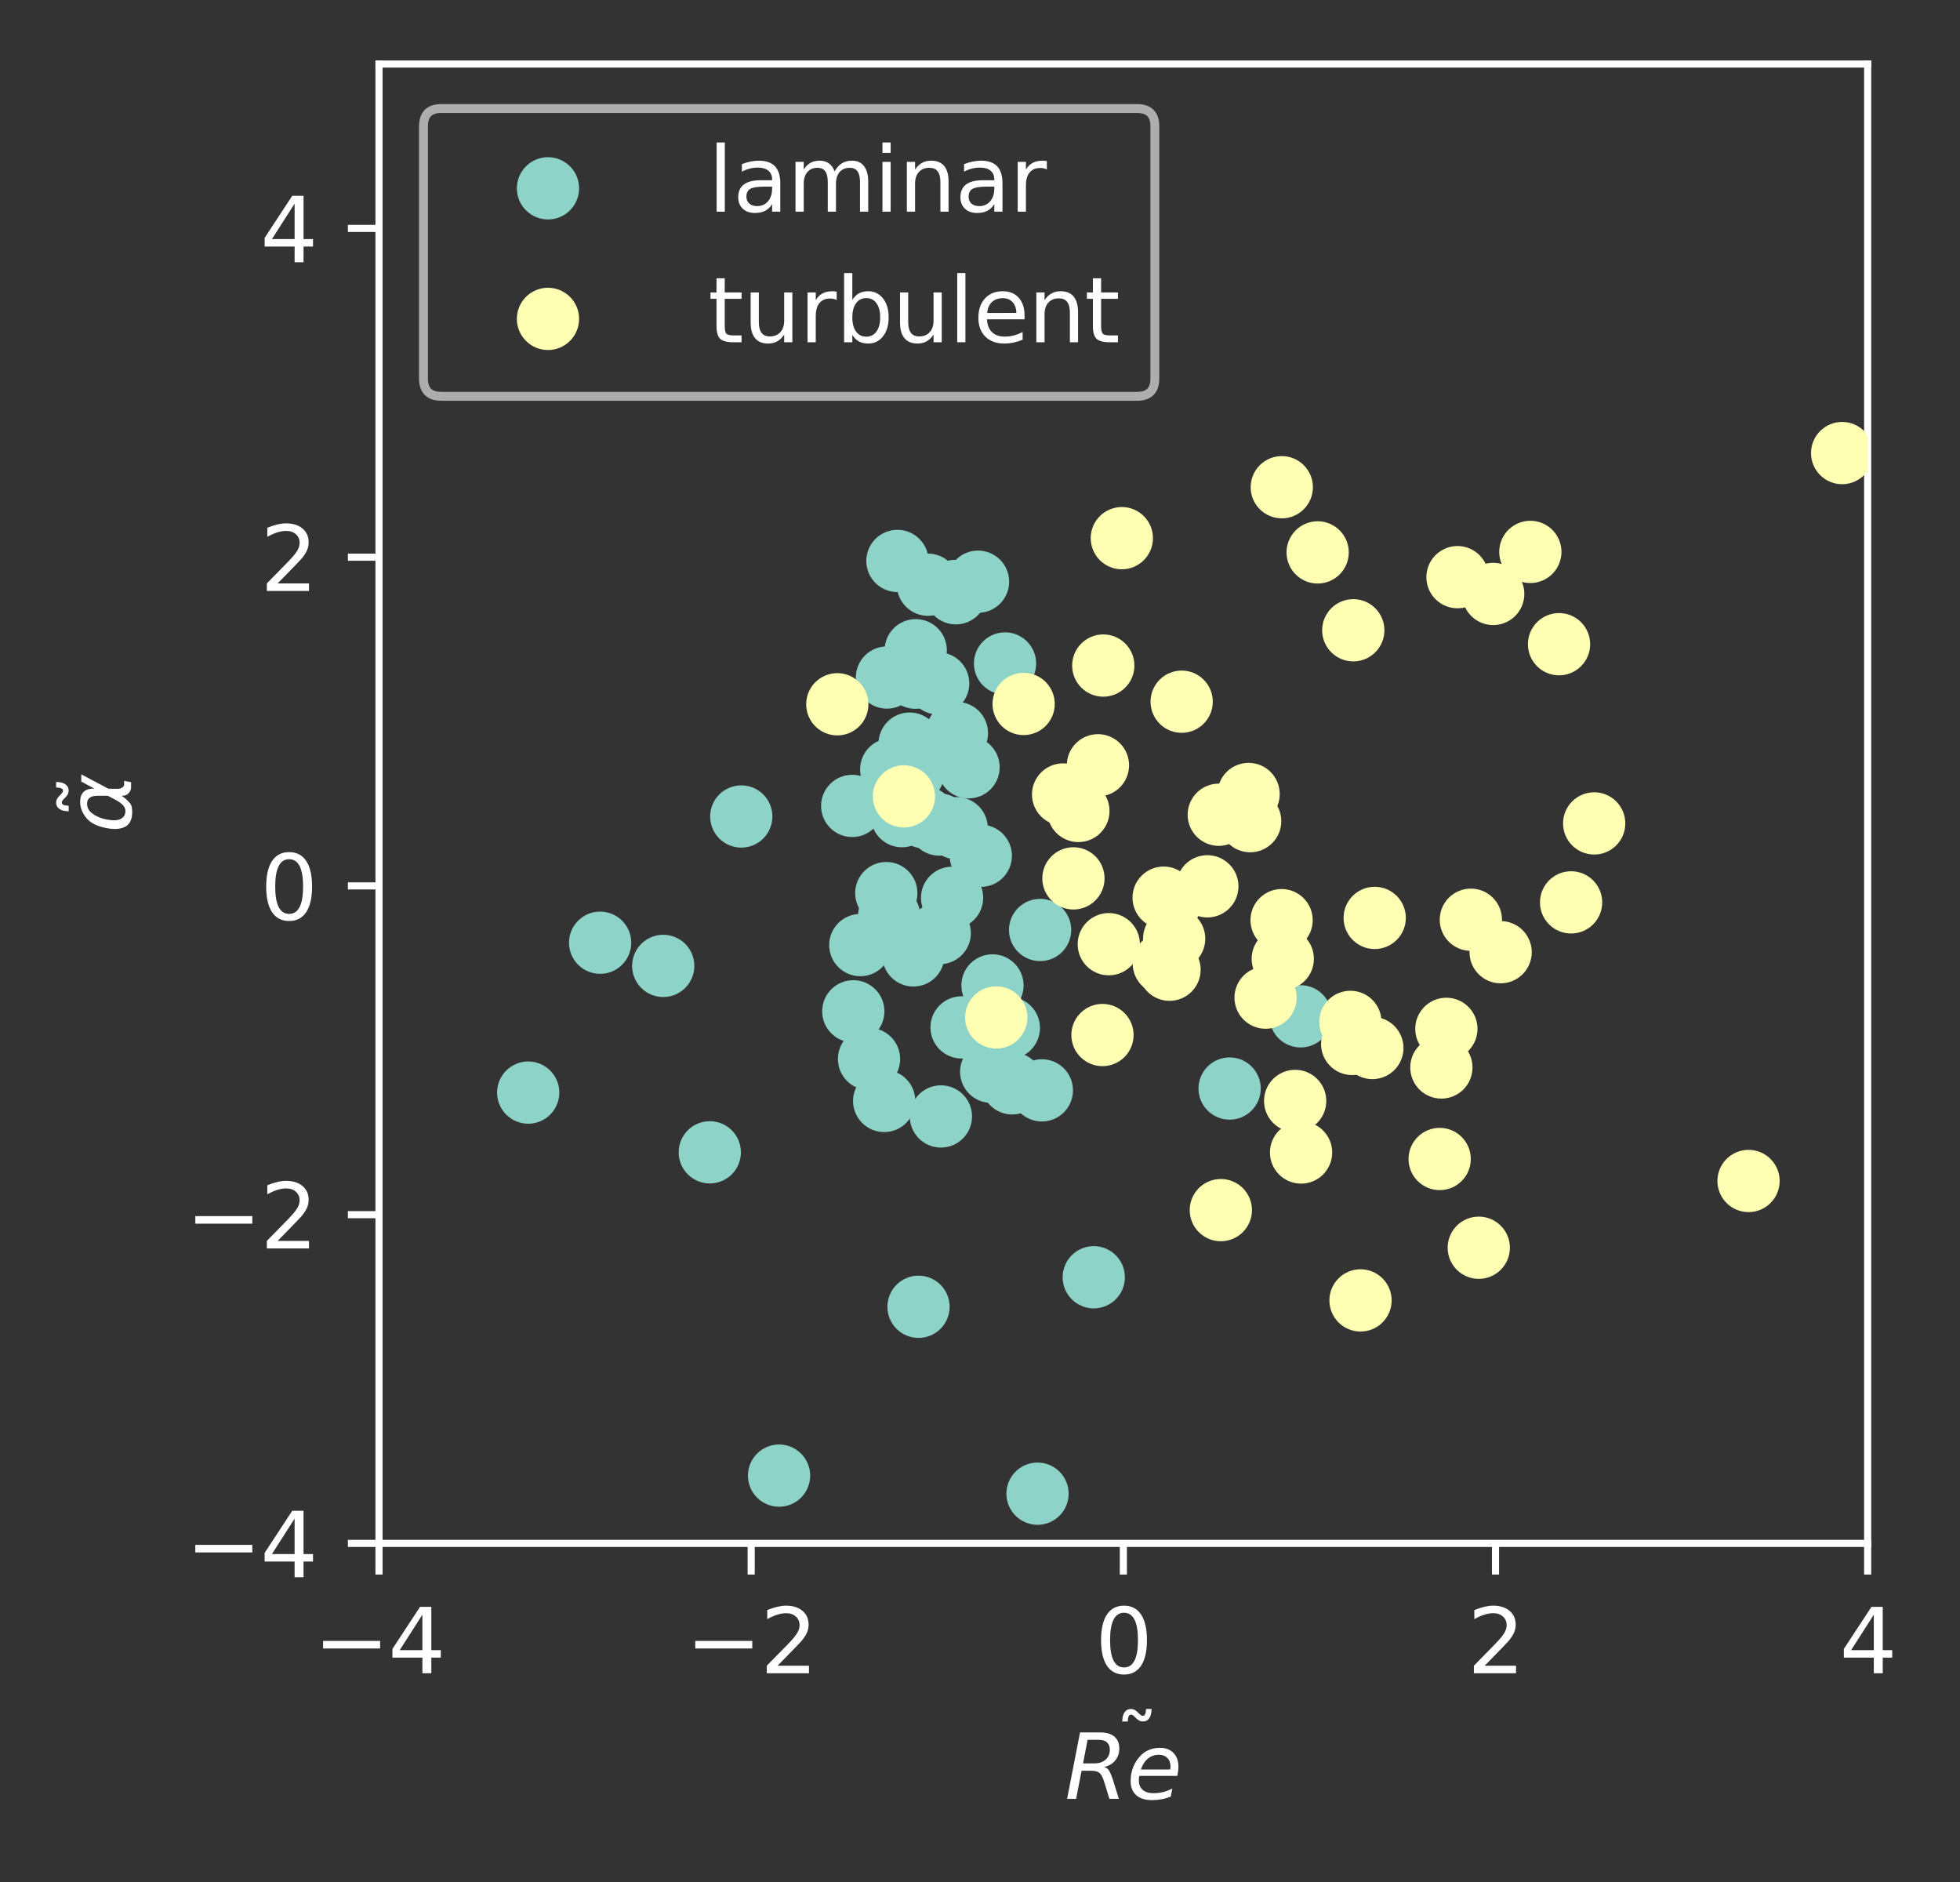 <?xml version="1.0" encoding="utf-8" standalone="no"?>
<!DOCTYPE svg PUBLIC "-//W3C//DTD SVG 1.1//EN"
  "http://www.w3.org/Graphics/SVG/1.1/DTD/svg11.dtd">
<svg xmlns:xlink="http://www.w3.org/1999/xlink" width="220.402pt" height="211.598pt" viewBox="0 0 220.402 211.598" xmlns="http://www.w3.org/2000/svg" version="1.1">
 <rect x="0" y="0" width="220.402" height="211.598" fill="#333333" stroke="none"/>
 <defs>
  <style type="text/css">*{stroke-linejoin: round; stroke-linecap: butt}</style>
 </defs>
 <g id="figure_1">
  <g id="patch_1">
   <path d="M 0 211.598 
L 220.402 211.598 
L 220.402 0 
L 0 0 
L 0 211.598 
z
" style="fill: none"/>
  </g>
  <g id="axes_1">
   <g id="patch_2">
    <path d="M 42.62 173.52 
L 210.02 173.52 
L 210.02 7.2 
L 42.62 7.2 
L 42.62 173.52 
z
" style="fill: none"/>
   </g>
   <g id="matplotlib.axis_1">
    <g id="xtick_1">
     <g id="line2d_1">
      <defs>
       <path id="ma07734e3c5" d="M 0 0 
L 0 3.5 
" style="stroke: #ffffff; stroke-width: 0.8"/>
      </defs>
      <g>
       <use xlink:href="#ma07734e3c5" x="42.62" y="173.52" style="fill: #ffffff; stroke: #ffffff; stroke-width: 0.8"/>
      </g>
     </g>
     <g id="text_1">
      <!-- −4 -->
      <g style="fill: #ffffff" transform="translate(35.249 188.118) scale(0.1 -0.1)">
       <defs>
        <path id="DejaVuSans-2212" d="M 678 2272 
L 4684 2272 
L 4684 1741 
L 678 1741 
L 678 2272 
z
" transform="scale(0.016)"/>
        <path id="DejaVuSans-34" d="M 2419 4116 
L 825 1625 
L 2419 1625 
L 2419 4116 
z
M 2253 4666 
L 3047 4666 
L 3047 1625 
L 3713 1625 
L 3713 1100 
L 3047 1100 
L 3047 0 
L 2419 0 
L 2419 1100 
L 313 1100 
L 313 1709 
L 2253 4666 
z
" transform="scale(0.016)"/>
       </defs>
       <use xlink:href="#DejaVuSans-2212"/>
       <use xlink:href="#DejaVuSans-34" x="83.789"/>
      </g>
     </g>
    </g>
    <g id="xtick_2">
     <g id="line2d_2">
      <g>
       <use xlink:href="#ma07734e3c5" x="84.47" y="173.52" style="fill: #ffffff; stroke: #ffffff; stroke-width: 0.8"/>
      </g>
     </g>
     <g id="text_2">
      <!-- −2 -->
      <g style="fill: #ffffff" transform="translate(77.099 188.118) scale(0.1 -0.1)">
       <defs>
        <path id="DejaVuSans-32" d="M 1228 531 
L 3431 531 
L 3431 0 
L 469 0 
L 469 531 
Q 828 903 1448 1529 
Q 2069 2156 2228 2338 
Q 2531 2678 2651 2914 
Q 2772 3150 2772 3378 
Q 2772 3750 2511 3984 
Q 2250 4219 1831 4219 
Q 1534 4219 1204 4116 
Q 875 4013 500 3803 
L 500 4441 
Q 881 4594 1212 4672 
Q 1544 4750 1819 4750 
Q 2544 4750 2975 4387 
Q 3406 4025 3406 3419 
Q 3406 3131 3298 2873 
Q 3191 2616 2906 2266 
Q 2828 2175 2409 1742 
Q 1991 1309 1228 531 
z
" transform="scale(0.016)"/>
       </defs>
       <use xlink:href="#DejaVuSans-2212"/>
       <use xlink:href="#DejaVuSans-32" x="83.789"/>
      </g>
     </g>
    </g>
    <g id="xtick_3">
     <g id="line2d_3">
      <g>
       <use xlink:href="#ma07734e3c5" x="126.32" y="173.52" style="fill: #ffffff; stroke: #ffffff; stroke-width: 0.8"/>
      </g>
     </g>
     <g id="text_3">
      <!-- 0 -->
      <g style="fill: #ffffff" transform="translate(123.139 188.118) scale(0.1 -0.1)">
       <defs>
        <path id="DejaVuSans-30" d="M 2034 4250 
Q 1547 4250 1301 3770 
Q 1056 3291 1056 2328 
Q 1056 1369 1301 889 
Q 1547 409 2034 409 
Q 2525 409 2770 889 
Q 3016 1369 3016 2328 
Q 3016 3291 2770 3770 
Q 2525 4250 2034 4250 
z
M 2034 4750 
Q 2819 4750 3233 4129 
Q 3647 3509 3647 2328 
Q 3647 1150 3233 529 
Q 2819 -91 2034 -91 
Q 1250 -91 836 529 
Q 422 1150 422 2328 
Q 422 3509 836 4129 
Q 1250 4750 2034 4750 
z
" transform="scale(0.016)"/>
       </defs>
       <use xlink:href="#DejaVuSans-30"/>
      </g>
     </g>
    </g>
    <g id="xtick_4">
     <g id="line2d_4">
      <g>
       <use xlink:href="#ma07734e3c5" x="168.17" y="173.52" style="fill: #ffffff; stroke: #ffffff; stroke-width: 0.8"/>
      </g>
     </g>
     <g id="text_4">
      <!-- 2 -->
      <g style="fill: #ffffff" transform="translate(164.989 188.118) scale(0.1 -0.1)">
       <use xlink:href="#DejaVuSans-32"/>
      </g>
     </g>
    </g>
    <g id="xtick_5">
     <g id="line2d_5">
      <g>
       <use xlink:href="#ma07734e3c5" x="210.02" y="173.52" style="fill: #ffffff; stroke: #ffffff; stroke-width: 0.8"/>
      </g>
     </g>
     <g id="text_5">
      <!-- 4 -->
      <g style="fill: #ffffff" transform="translate(206.839 188.118) scale(0.1 -0.1)">
       <use xlink:href="#DejaVuSans-34"/>
      </g>
     </g>
    </g>
    <g id="text_6">
     <!-- $\tilde{Re}$ -->
     <g style="fill: #ffffff" transform="translate(119.72 202.318) scale(0.1 -0.1)">
      <defs>
       <path id="DejaVuSans-303" d="M -1621 4281 
L -1799 4453 
Q -1867 4516 -1919 4545 
Q -1971 4575 -2011 4575 
Q -2130 4575 -2186 4461 
Q -2242 4347 -2249 4091 
L -2639 4091 
Q -2633 4513 -2473 4742 
Q -2314 4972 -2030 4972 
Q -1911 4972 -1811 4928 
Q -1711 4884 -1596 4781 
L -1417 4609 
Q -1349 4547 -1297 4517 
Q -1246 4488 -1205 4488 
Q -1086 4488 -1030 4602 
Q -974 4716 -967 4972 
L -577 4972 
Q -583 4550 -742 4320 
Q -902 4091 -1186 4091 
Q -1305 4091 -1405 4134 
Q -1505 4178 -1621 4281 
z
" transform="scale(0.016)"/>
       <path id="DejaVuSans-Oblique-52" d="M 1613 4147 
L 1294 2491 
L 2106 2491 
Q 2584 2491 2879 2755 
Q 3175 3019 3175 3444 
Q 3175 3784 2976 3965 
Q 2778 4147 2406 4147 
L 1613 4147 
z
M 2772 2241 
Q 2972 2194 3105 2009 
Q 3238 1825 3413 1275 
L 3809 0 
L 3144 0 
L 2778 1197 
Q 2638 1659 2453 1815 
Q 2269 1972 1888 1972 
L 1191 1972 
L 806 0 
L 172 0 
L 1081 4666 
L 2503 4666 
Q 3150 4666 3495 4373 
Q 3841 4081 3841 3531 
Q 3841 3044 3547 2687 
Q 3253 2331 2772 2241 
z
" transform="scale(0.016)"/>
       <path id="DejaVuSans-Oblique-65" d="M 3078 2063 
Q 3088 2113 3092 2166 
Q 3097 2219 3097 2272 
Q 3097 2653 2873 2875 
Q 2650 3097 2266 3097 
Q 1838 3097 1509 2826 
Q 1181 2556 1013 2059 
L 3078 2063 
z
M 3578 1613 
L 903 1613 
Q 884 1494 878 1425 
Q 872 1356 872 1306 
Q 872 872 1139 634 
Q 1406 397 1894 397 
Q 2269 397 2603 481 
Q 2938 566 3225 728 
L 3116 159 
Q 2806 34 2476 -28 
Q 2147 -91 1806 -91 
Q 1078 -91 686 257 
Q 294 606 294 1247 
Q 294 1794 489 2264 
Q 684 2734 1063 3103 
Q 1306 3334 1642 3459 
Q 1978 3584 2356 3584 
Q 2950 3584 3301 3228 
Q 3653 2872 3653 2272 
Q 3653 2128 3634 1964 
Q 3616 1800 3578 1613 
z
" transform="scale(0.016)"/>
      </defs>
      <use xlink:href="#DejaVuSans-303" transform="translate(106.986 22.312)"/>
      <use xlink:href="#DejaVuSans-Oblique-52" transform="translate(0 0.828)"/>
      <use xlink:href="#DejaVuSans-Oblique-65" transform="translate(69.482 0.828)"/>
     </g>
    </g>
   </g>
   <g id="matplotlib.axis_2">
    <g id="ytick_1">
     <g id="line2d_6">
      <defs>
       <path id="mf8271ff837" d="M 0 0 
L -3.5 0 
" style="stroke: #ffffff; stroke-width: 0.8"/>
      </defs>
      <g>
       <use xlink:href="#mf8271ff837" x="42.62" y="173.52" style="fill: #ffffff; stroke: #ffffff; stroke-width: 0.8"/>
      </g>
     </g>
     <g id="text_7">
      <!-- −4 -->
      <g style="fill: #ffffff" transform="translate(20.878 177.319) scale(0.1 -0.1)">
       <use xlink:href="#DejaVuSans-2212"/>
       <use xlink:href="#DejaVuSans-34" x="83.789"/>
      </g>
     </g>
    </g>
    <g id="ytick_2">
     <g id="line2d_7">
      <g>
       <use xlink:href="#mf8271ff837" x="42.62" y="136.56" style="fill: #ffffff; stroke: #ffffff; stroke-width: 0.8"/>
      </g>
     </g>
     <g id="text_8">
      <!-- −2 -->
      <g style="fill: #ffffff" transform="translate(20.878 140.359) scale(0.1 -0.1)">
       <use xlink:href="#DejaVuSans-2212"/>
       <use xlink:href="#DejaVuSans-32" x="83.789"/>
      </g>
     </g>
    </g>
    <g id="ytick_3">
     <g id="line2d_8">
      <g>
       <use xlink:href="#mf8271ff837" x="42.62" y="99.6" style="fill: #ffffff; stroke: #ffffff; stroke-width: 0.8"/>
      </g>
     </g>
     <g id="text_9">
      <!-- 0 -->
      <g style="fill: #ffffff" transform="translate(29.258 103.399) scale(0.1 -0.1)">
       <use xlink:href="#DejaVuSans-30"/>
      </g>
     </g>
    </g>
    <g id="ytick_4">
     <g id="line2d_9">
      <g>
       <use xlink:href="#mf8271ff837" x="42.62" y="62.64" style="fill: #ffffff; stroke: #ffffff; stroke-width: 0.8"/>
      </g>
     </g>
     <g id="text_10">
      <!-- 2 -->
      <g style="fill: #ffffff" transform="translate(29.258 66.439) scale(0.1 -0.1)">
       <use xlink:href="#DejaVuSans-32"/>
      </g>
     </g>
    </g>
    <g id="ytick_5">
     <g id="line2d_10">
      <g>
       <use xlink:href="#mf8271ff837" x="42.62" y="25.68" style="fill: #ffffff; stroke: #ffffff; stroke-width: 0.8"/>
      </g>
     </g>
     <g id="text_11">
      <!-- 4 -->
      <g style="fill: #ffffff" transform="translate(29.258 29.479) scale(0.1 -0.1)">
       <use xlink:href="#DejaVuSans-34"/>
      </g>
     </g>
    </g>
    <g id="text_12">
     <!-- $\tilde{\alpha}$ -->
     <g style="fill: #ffffff" transform="translate(14.798 93.66) rotate(-90) scale(0.1 -0.1)">
      <defs>
       <path id="DejaVuSans-Oblique-3b1" d="M 2619 1628 
L 2622 2350 
Q 2625 3088 2069 3091 
Q 1653 3094 1394 2747 
Q 1069 2319 959 1747 
Q 825 1059 994 731 
Q 1169 397 1547 397 
Q 1966 397 2319 1063 
L 2619 1628 
z
M 2166 3578 
Q 3141 3594 3128 2584 
Q 3128 2584 3616 3500 
L 4128 3500 
L 3119 1603 
L 3109 919 
Q 3109 766 3194 638 
Q 3291 488 3391 488 
L 3669 488 
L 3575 0 
L 3228 0 
Q 2934 0 2722 263 
Q 2622 394 2619 669 
Q 2416 334 2066 50 
Q 1900 -81 1453 -78 
Q 722 -72 456 397 
Q 184 884 353 1747 
Q 534 2675 1009 3097 
Q 1544 3569 2166 3578 
z
" transform="scale(0.016)"/>
      </defs>
      <use xlink:href="#DejaVuSans-303" transform="translate(66.714 5.312)"/>
      <use xlink:href="#DejaVuSans-Oblique-3b1" transform="translate(0 0.578)"/>
     </g>
    </g>
   </g>
   <g id="patch_3">
    <path d="M 42.62 173.52 
L 42.62 7.2 
" style="fill: none; stroke: #ffffff; stroke-width: 0.8; stroke-linejoin: miter; stroke-linecap: square"/>
   </g>
   <g id="patch_4">
    <path d="M 210.02 173.52 
L 210.02 7.2 
" style="fill: none; stroke: #ffffff; stroke-width: 0.8; stroke-linejoin: miter; stroke-linecap: square"/>
   </g>
   <g id="patch_5">
    <path d="M 42.62 173.52 
L 210.02 173.52 
" style="fill: none; stroke: #ffffff; stroke-width: 0.8; stroke-linejoin: miter; stroke-linecap: square"/>
   </g>
   <g id="patch_6">
    <path d="M 42.62 7.2 
L 210.02 7.2 
" style="fill: none; stroke: #ffffff; stroke-width: 0.8; stroke-linejoin: miter; stroke-linecap: square"/>
   </g>
   <g id="PathCollection_1">
    <defs>
     <path id="m4b9e58cbf5" d="M 0 3 
C 0.796 3 1.559 2.684 2.121 2.121 
C 2.684 1.559 3 0.796 3 0 
C 3 -0.796 2.684 -1.559 2.121 -2.121 
C 1.559 -2.684 0.796 -3 0 -3 
C -0.796 -3 -1.559 -2.684 -2.121 -2.121 
C -2.684 -1.559 -3 -0.796 -3 0 
C -3 0.796 -2.684 1.559 -2.121 2.121 
C -1.559 2.684 -0.796 3 0 3 
z
" style="stroke: #8dd3c7"/>
    </defs>
    <g clip-path="url(#p4a3bc133af)">
     <use xlink:href="#m4b9e58cbf5" x="110.291" y="96.212" style="fill: #8dd3c7; stroke: #8dd3c7"/>
     <use xlink:href="#m4b9e58cbf5" x="107.061" y="100.936" style="fill: #8dd3c7; stroke: #8dd3c7"/>
     <use xlink:href="#m4b9e58cbf5" x="105.676" y="104.902" style="fill: #8dd3c7; stroke: #8dd3c7"/>
     <use xlink:href="#m4b9e58cbf5" x="102.709" y="107.413" style="fill: #8dd3c7; stroke: #8dd3c7"/>
     <use xlink:href="#m4b9e58cbf5" x="103.287" y="146.917" style="fill: #8dd3c7; stroke: #8dd3c7"/>
     <use xlink:href="#m4b9e58cbf5" x="99.425" y="123.775" style="fill: #8dd3c7; stroke: #8dd3c7"/>
     <use xlink:href="#m4b9e58cbf5" x="99.738" y="76.171" style="fill: #8dd3c7; stroke: #8dd3c7"/>
     <use xlink:href="#m4b9e58cbf5" x="111.459" y="120.493" style="fill: #8dd3c7; stroke: #8dd3c7"/>
     <use xlink:href="#m4b9e58cbf5" x="102.689" y="86.892" style="fill: #8dd3c7; stroke: #8dd3c7"/>
     <use xlink:href="#m4b9e58cbf5" x="74.58" y="108.593" style="fill: #8dd3c7; stroke: #8dd3c7"/>
     <use xlink:href="#m4b9e58cbf5" x="102.974" y="73.105" style="fill: #8dd3c7; stroke: #8dd3c7"/>
     <use xlink:href="#m4b9e58cbf5" x="100.914" y="63.065" style="fill: #8dd3c7; stroke: #8dd3c7"/>
     <use xlink:href="#m4b9e58cbf5" x="99.984" y="102.98" style="fill: #8dd3c7; stroke: #8dd3c7"/>
     <use xlink:href="#m4b9e58cbf5" x="67.483" y="105.986" style="fill: #8dd3c7; stroke: #8dd3c7"/>
     <use xlink:href="#m4b9e58cbf5" x="101.422" y="91.758" style="fill: #8dd3c7; stroke: #8dd3c7"/>
     <use xlink:href="#m4b9e58cbf5" x="111.604" y="110.788" style="fill: #8dd3c7; stroke: #8dd3c7"/>
     <use xlink:href="#m4b9e58cbf5" x="59.397" y="122.835" style="fill: #8dd3c7; stroke: #8dd3c7"/>
     <use xlink:href="#m4b9e58cbf5" x="146.252" y="114.263" style="fill: #8dd3c7; stroke: #8dd3c7"/>
     <use xlink:href="#m4b9e58cbf5" x="117.157" y="122.585" style="fill: #8dd3c7; stroke: #8dd3c7"/>
     <use xlink:href="#m4b9e58cbf5" x="95.831" y="90.606" style="fill: #8dd3c7; stroke: #8dd3c7"/>
     <use xlink:href="#m4b9e58cbf5" x="105.806" y="125.518" style="fill: #8dd3c7; stroke: #8dd3c7"/>
     <use xlink:href="#m4b9e58cbf5" x="87.606" y="165.898" style="fill: #8dd3c7; stroke: #8dd3c7"/>
     <use xlink:href="#m4b9e58cbf5" x="116.959" y="104.554" style="fill: #8dd3c7; stroke: #8dd3c7"/>
     <use xlink:href="#m4b9e58cbf5" x="79.816" y="129.551" style="fill: #8dd3c7; stroke: #8dd3c7"/>
     <use xlink:href="#m4b9e58cbf5" x="107.606" y="82.415" style="fill: #8dd3c7; stroke: #8dd3c7"/>
     <use xlink:href="#m4b9e58cbf5" x="103.943" y="91.891" style="fill: #8dd3c7; stroke: #8dd3c7"/>
     <use xlink:href="#m4b9e58cbf5" x="105.498" y="76.834" style="fill: #8dd3c7; stroke: #8dd3c7"/>
     <use xlink:href="#m4b9e58cbf5" x="108.914" y="86.264" style="fill: #8dd3c7; stroke: #8dd3c7"/>
     <use xlink:href="#m4b9e58cbf5" x="100.218" y="86.494" style="fill: #8dd3c7; stroke: #8dd3c7"/>
     <use xlink:href="#m4b9e58cbf5" x="107.485" y="66.699" style="fill: #8dd3c7; stroke: #8dd3c7"/>
     <use xlink:href="#m4b9e58cbf5" x="138.27" y="122.38" style="fill: #8dd3c7; stroke: #8dd3c7"/>
     <use xlink:href="#m4b9e58cbf5" x="122.993" y="143.597" style="fill: #8dd3c7; stroke: #8dd3c7"/>
     <use xlink:href="#m4b9e58cbf5" x="113.821" y="121.797" style="fill: #8dd3c7; stroke: #8dd3c7"/>
     <use xlink:href="#m4b9e58cbf5" x="107.418" y="66.439" style="fill: #8dd3c7; stroke: #8dd3c7"/>
     <use xlink:href="#m4b9e58cbf5" x="99.663" y="100.409" style="fill: #8dd3c7; stroke: #8dd3c7"/>
     <use xlink:href="#m4b9e58cbf5" x="107.581" y="93.11" style="fill: #8dd3c7; stroke: #8dd3c7"/>
     <use xlink:href="#m4b9e58cbf5" x="101.132" y="104.955" style="fill: #8dd3c7; stroke: #8dd3c7"/>
     <use xlink:href="#m4b9e58cbf5" x="113.445" y="115.567" style="fill: #8dd3c7; stroke: #8dd3c7"/>
     <use xlink:href="#m4b9e58cbf5" x="109.98" y="65.397" style="fill: #8dd3c7; stroke: #8dd3c7"/>
     <use xlink:href="#m4b9e58cbf5" x="113.016" y="74.591" style="fill: #8dd3c7; stroke: #8dd3c7"/>
     <use xlink:href="#m4b9e58cbf5" x="102.938" y="76.193" style="fill: #8dd3c7; stroke: #8dd3c7"/>
     <use xlink:href="#m4b9e58cbf5" x="102.287" y="83.6" style="fill: #8dd3c7; stroke: #8dd3c7"/>
     <use xlink:href="#m4b9e58cbf5" x="95.953" y="113.698" style="fill: #8dd3c7; stroke: #8dd3c7"/>
     <use xlink:href="#m4b9e58cbf5" x="104.349" y="65.737" style="fill: #8dd3c7; stroke: #8dd3c7"/>
     <use xlink:href="#m4b9e58cbf5" x="97.722" y="119.057" style="fill: #8dd3c7; stroke: #8dd3c7"/>
     <use xlink:href="#m4b9e58cbf5" x="96.74" y="106.252" style="fill: #8dd3c7; stroke: #8dd3c7"/>
     <use xlink:href="#m4b9e58cbf5" x="105.616" y="92.699" style="fill: #8dd3c7; stroke: #8dd3c7"/>
     <use xlink:href="#m4b9e58cbf5" x="108.128" y="115.506" style="fill: #8dd3c7; stroke: #8dd3c7"/>
     <use xlink:href="#m4b9e58cbf5" x="116.669" y="167.929" style="fill: #8dd3c7; stroke: #8dd3c7"/>
     <use xlink:href="#m4b9e58cbf5" x="83.357" y="91.795" style="fill: #8dd3c7; stroke: #8dd3c7"/>
    </g>
   </g>
   <g id="PathCollection_2">
    <defs>
     <path id="mfa1641c78c" d="M 0 3 
C 0.796 3 1.559 2.684 2.121 2.121 
C 2.684 1.559 3 0.796 3 0 
C 3 -0.796 2.684 -1.559 2.121 -2.121 
C 1.559 -2.684 0.796 -3 0 -3 
C -0.796 -3 -1.559 -2.684 -2.121 -2.121 
C -2.684 -1.559 -3 -0.796 -3 0 
C -3 0.796 -2.684 1.559 -2.121 2.121 
C -1.559 2.684 -0.796 3 0 3 
z
" style="stroke: #feffb3"/>
    </defs>
    <g clip-path="url(#p4a3bc133af)">
     <use xlink:href="#mfa1641c78c" x="162.083" y="120.012" style="fill: #feffb3; stroke: #feffb3"/>
     <use xlink:href="#mfa1641c78c" x="167.912" y="66.775" style="fill: #feffb3; stroke: #feffb3"/>
     <use xlink:href="#mfa1641c78c" x="207.148" y="50.937" style="fill: #feffb3; stroke: #feffb3"/>
     <use xlink:href="#mfa1641c78c" x="94.155" y="79.179" style="fill: #feffb3; stroke: #feffb3"/>
     <use xlink:href="#mfa1641c78c" x="119.546" y="89.32" style="fill: #feffb3; stroke: #feffb3"/>
     <use xlink:href="#mfa1641c78c" x="196.623" y="132.773" style="fill: #feffb3; stroke: #feffb3"/>
     <use xlink:href="#mfa1641c78c" x="131.514" y="109.021" style="fill: #feffb3; stroke: #feffb3"/>
     <use xlink:href="#mfa1641c78c" x="115.108" y="79.143" style="fill: #feffb3; stroke: #feffb3"/>
     <use xlink:href="#mfa1641c78c" x="145.64" y="123.774" style="fill: #feffb3; stroke: #feffb3"/>
     <use xlink:href="#mfa1641c78c" x="168.746" y="107.052" style="fill: #feffb3; stroke: #feffb3"/>
     <use xlink:href="#mfa1641c78c" x="172.087" y="62.049" style="fill: #feffb3; stroke: #feffb3"/>
     <use xlink:href="#mfa1641c78c" x="137.051" y="91.598" style="fill: #feffb3; stroke: #feffb3"/>
     <use xlink:href="#mfa1641c78c" x="132.878" y="78.889" style="fill: #feffb3; stroke: #feffb3"/>
     <use xlink:href="#mfa1641c78c" x="132.033" y="105.534" style="fill: #feffb3; stroke: #feffb3"/>
     <use xlink:href="#mfa1641c78c" x="123.974" y="116.365" style="fill: #feffb3; stroke: #feffb3"/>
     <use xlink:href="#mfa1641c78c" x="152.177" y="70.859" style="fill: #feffb3; stroke: #feffb3"/>
     <use xlink:href="#mfa1641c78c" x="154.324" y="117.824" style="fill: #feffb3; stroke: #feffb3"/>
     <use xlink:href="#mfa1641c78c" x="142.315" y="112.159" style="fill: #feffb3; stroke: #feffb3"/>
     <use xlink:href="#mfa1641c78c" x="176.67" y="101.451" style="fill: #feffb3; stroke: #feffb3"/>
     <use xlink:href="#mfa1641c78c" x="140.581" y="92.321" style="fill: #feffb3; stroke: #feffb3"/>
     <use xlink:href="#mfa1641c78c" x="135.766" y="99.646" style="fill: #feffb3; stroke: #feffb3"/>
     <use xlink:href="#mfa1641c78c" x="161.891" y="130.301" style="fill: #feffb3; stroke: #feffb3"/>
     <use xlink:href="#mfa1641c78c" x="120.708" y="98.752" style="fill: #feffb3; stroke: #feffb3"/>
     <use xlink:href="#mfa1641c78c" x="124.063" y="74.826" style="fill: #feffb3; stroke: #feffb3"/>
     <use xlink:href="#mfa1641c78c" x="152.991" y="146.199" style="fill: #feffb3; stroke: #feffb3"/>
     <use xlink:href="#mfa1641c78c" x="126.15" y="60.503" style="fill: #feffb3; stroke: #feffb3"/>
     <use xlink:href="#mfa1641c78c" x="121.266" y="91.174" style="fill: #feffb3; stroke: #feffb3"/>
     <use xlink:href="#mfa1641c78c" x="144.115" y="103.45" style="fill: #feffb3; stroke: #feffb3"/>
     <use xlink:href="#mfa1641c78c" x="152.051" y="117.369" style="fill: #feffb3; stroke: #feffb3"/>
     <use xlink:href="#mfa1641c78c" x="130.851" y="100.922" style="fill: #feffb3; stroke: #feffb3"/>
     <use xlink:href="#mfa1641c78c" x="148.171" y="62.104" style="fill: #feffb3; stroke: #feffb3"/>
     <use xlink:href="#mfa1641c78c" x="146.305" y="129.572" style="fill: #feffb3; stroke: #feffb3"/>
     <use xlink:href="#mfa1641c78c" x="131.556" y="101.538" style="fill: #feffb3; stroke: #feffb3"/>
     <use xlink:href="#mfa1641c78c" x="101.645" y="89.532" style="fill: #feffb3; stroke: #feffb3"/>
     <use xlink:href="#mfa1641c78c" x="151.85" y="114.886" style="fill: #feffb3; stroke: #feffb3"/>
     <use xlink:href="#mfa1641c78c" x="175.314" y="72.425" style="fill: #feffb3; stroke: #feffb3"/>
     <use xlink:href="#mfa1641c78c" x="163.896" y="64.888" style="fill: #feffb3; stroke: #feffb3"/>
     <use xlink:href="#mfa1641c78c" x="123.464" y="86.038" style="fill: #feffb3; stroke: #feffb3"/>
     <use xlink:href="#mfa1641c78c" x="162.644" y="115.669" style="fill: #feffb3; stroke: #feffb3"/>
     <use xlink:href="#mfa1641c78c" x="112.028" y="114.388" style="fill: #feffb3; stroke: #feffb3"/>
     <use xlink:href="#mfa1641c78c" x="144.137" y="54.777" style="fill: #feffb3; stroke: #feffb3"/>
     <use xlink:href="#mfa1641c78c" x="140.405" y="89.264" style="fill: #feffb3; stroke: #feffb3"/>
     <use xlink:href="#mfa1641c78c" x="144.247" y="107.797" style="fill: #feffb3; stroke: #feffb3"/>
     <use xlink:href="#mfa1641c78c" x="166.288" y="140.278" style="fill: #feffb3; stroke: #feffb3"/>
     <use xlink:href="#mfa1641c78c" x="124.684" y="106.152" style="fill: #feffb3; stroke: #feffb3"/>
     <use xlink:href="#mfa1641c78c" x="137.283" y="136.05" style="fill: #feffb3; stroke: #feffb3"/>
     <use xlink:href="#mfa1641c78c" x="130.867" y="108.319" style="fill: #feffb3; stroke: #feffb3"/>
     <use xlink:href="#mfa1641c78c" x="154.586" y="103.197" style="fill: #feffb3; stroke: #feffb3"/>
     <use xlink:href="#mfa1641c78c" x="165.398" y="103.402" style="fill: #feffb3; stroke: #feffb3"/>
     <use xlink:href="#mfa1641c78c" x="179.266" y="92.573" style="fill: #feffb3; stroke: #feffb3"/>
    </g>
   </g>
   <g id="legend_1">
    <g id="patch_7">
     <path d="M 49.62 44.556 
L 127.864 44.556 
Q 129.864 44.556 129.864 42.556 
L 129.864 14.2 
Q 129.864 12.2 127.864 12.2 
L 49.62 12.2 
Q 47.62 12.2 47.62 14.2 
L 47.62 42.556 
Q 47.62 44.556 49.62 44.556 
L 49.62 44.556 
z
" style="fill: none; opacity: 0.8; stroke: #cccccc; stroke-linejoin: miter"/>
    </g>
    <g id="PathCollection_3">
     <g>
      <use xlink:href="#m4b9e58cbf5" x="61.62" y="21.173" style="fill: #8dd3c7; stroke: #8dd3c7"/>
     </g>
    </g>
    <g id="text_13">
     <!-- laminar -->
     <g style="fill: #ffffff" transform="translate(79.62 23.798) scale(0.1 -0.1)">
      <defs>
       <path id="DejaVuSans-6c" d="M 603 4863 
L 1178 4863 
L 1178 0 
L 603 0 
L 603 4863 
z
" transform="scale(0.016)"/>
       <path id="DejaVuSans-61" d="M 2194 1759 
Q 1497 1759 1228 1600 
Q 959 1441 959 1056 
Q 959 750 1161 570 
Q 1363 391 1709 391 
Q 2188 391 2477 730 
Q 2766 1069 2766 1631 
L 2766 1759 
L 2194 1759 
z
M 3341 1997 
L 3341 0 
L 2766 0 
L 2766 531 
Q 2569 213 2275 61 
Q 1981 -91 1556 -91 
Q 1019 -91 701 211 
Q 384 513 384 1019 
Q 384 1609 779 1909 
Q 1175 2209 1959 2209 
L 2766 2209 
L 2766 2266 
Q 2766 2663 2505 2880 
Q 2244 3097 1772 3097 
Q 1472 3097 1187 3025 
Q 903 2953 641 2809 
L 641 3341 
Q 956 3463 1253 3523 
Q 1550 3584 1831 3584 
Q 2591 3584 2966 3190 
Q 3341 2797 3341 1997 
z
" transform="scale(0.016)"/>
       <path id="DejaVuSans-6d" d="M 3328 2828 
Q 3544 3216 3844 3400 
Q 4144 3584 4550 3584 
Q 5097 3584 5394 3201 
Q 5691 2819 5691 2113 
L 5691 0 
L 5113 0 
L 5113 2094 
Q 5113 2597 4934 2840 
Q 4756 3084 4391 3084 
Q 3944 3084 3684 2787 
Q 3425 2491 3425 1978 
L 3425 0 
L 2847 0 
L 2847 2094 
Q 2847 2600 2669 2842 
Q 2491 3084 2119 3084 
Q 1678 3084 1418 2786 
Q 1159 2488 1159 1978 
L 1159 0 
L 581 0 
L 581 3500 
L 1159 3500 
L 1159 2956 
Q 1356 3278 1631 3431 
Q 1906 3584 2284 3584 
Q 2666 3584 2933 3390 
Q 3200 3197 3328 2828 
z
" transform="scale(0.016)"/>
       <path id="DejaVuSans-69" d="M 603 3500 
L 1178 3500 
L 1178 0 
L 603 0 
L 603 3500 
z
M 603 4863 
L 1178 4863 
L 1178 4134 
L 603 4134 
L 603 4863 
z
" transform="scale(0.016)"/>
       <path id="DejaVuSans-6e" d="M 3513 2113 
L 3513 0 
L 2938 0 
L 2938 2094 
Q 2938 2591 2744 2837 
Q 2550 3084 2163 3084 
Q 1697 3084 1428 2787 
Q 1159 2491 1159 1978 
L 1159 0 
L 581 0 
L 581 3500 
L 1159 3500 
L 1159 2956 
Q 1366 3272 1645 3428 
Q 1925 3584 2291 3584 
Q 2894 3584 3203 3211 
Q 3513 2838 3513 2113 
z
" transform="scale(0.016)"/>
       <path id="DejaVuSans-72" d="M 2631 2963 
Q 2534 3019 2420 3045 
Q 2306 3072 2169 3072 
Q 1681 3072 1420 2755 
Q 1159 2438 1159 1844 
L 1159 0 
L 581 0 
L 581 3500 
L 1159 3500 
L 1159 2956 
Q 1341 3275 1631 3429 
Q 1922 3584 2338 3584 
Q 2397 3584 2469 3576 
Q 2541 3569 2628 3553 
L 2631 2963 
z
" transform="scale(0.016)"/>
      </defs>
      <use xlink:href="#DejaVuSans-6c"/>
      <use xlink:href="#DejaVuSans-61" x="27.783"/>
      <use xlink:href="#DejaVuSans-6d" x="89.062"/>
      <use xlink:href="#DejaVuSans-69" x="186.475"/>
      <use xlink:href="#DejaVuSans-6e" x="214.258"/>
      <use xlink:href="#DejaVuSans-61" x="277.637"/>
      <use xlink:href="#DejaVuSans-72" x="338.916"/>
     </g>
    </g>
    <g id="PathCollection_4">
     <g>
      <use xlink:href="#mfa1641c78c" x="61.62" y="35.852" style="fill: #feffb3; stroke: #feffb3"/>
     </g>
    </g>
    <g id="text_14">
     <!-- turbulent -->
     <g style="fill: #ffffff" transform="translate(79.62 38.477) scale(0.1 -0.1)">
      <defs>
       <path id="DejaVuSans-74" d="M 1172 4494 
L 1172 3500 
L 2356 3500 
L 2356 3053 
L 1172 3053 
L 1172 1153 
Q 1172 725 1289 603 
Q 1406 481 1766 481 
L 2356 481 
L 2356 0 
L 1766 0 
Q 1100 0 847 248 
Q 594 497 594 1153 
L 594 3053 
L 172 3053 
L 172 3500 
L 594 3500 
L 594 4494 
L 1172 4494 
z
" transform="scale(0.016)"/>
       <path id="DejaVuSans-75" d="M 544 1381 
L 544 3500 
L 1119 3500 
L 1119 1403 
Q 1119 906 1312 657 
Q 1506 409 1894 409 
Q 2359 409 2629 706 
Q 2900 1003 2900 1516 
L 2900 3500 
L 3475 3500 
L 3475 0 
L 2900 0 
L 2900 538 
Q 2691 219 2414 64 
Q 2138 -91 1772 -91 
Q 1169 -91 856 284 
Q 544 659 544 1381 
z
M 1991 3584 
L 1991 3584 
z
" transform="scale(0.016)"/>
       <path id="DejaVuSans-62" d="M 3116 1747 
Q 3116 2381 2855 2742 
Q 2594 3103 2138 3103 
Q 1681 3103 1420 2742 
Q 1159 2381 1159 1747 
Q 1159 1113 1420 752 
Q 1681 391 2138 391 
Q 2594 391 2855 752 
Q 3116 1113 3116 1747 
z
M 1159 2969 
Q 1341 3281 1617 3432 
Q 1894 3584 2278 3584 
Q 2916 3584 3314 3078 
Q 3713 2572 3713 1747 
Q 3713 922 3314 415 
Q 2916 -91 2278 -91 
Q 1894 -91 1617 61 
Q 1341 213 1159 525 
L 1159 0 
L 581 0 
L 581 4863 
L 1159 4863 
L 1159 2969 
z
" transform="scale(0.016)"/>
       <path id="DejaVuSans-65" d="M 3597 1894 
L 3597 1613 
L 953 1613 
Q 991 1019 1311 708 
Q 1631 397 2203 397 
Q 2534 397 2845 478 
Q 3156 559 3463 722 
L 3463 178 
Q 3153 47 2828 -22 
Q 2503 -91 2169 -91 
Q 1331 -91 842 396 
Q 353 884 353 1716 
Q 353 2575 817 3079 
Q 1281 3584 2069 3584 
Q 2775 3584 3186 3129 
Q 3597 2675 3597 1894 
z
M 3022 2063 
Q 3016 2534 2758 2815 
Q 2500 3097 2075 3097 
Q 1594 3097 1305 2825 
Q 1016 2553 972 2059 
L 3022 2063 
z
" transform="scale(0.016)"/>
      </defs>
      <use xlink:href="#DejaVuSans-74"/>
      <use xlink:href="#DejaVuSans-75" x="39.209"/>
      <use xlink:href="#DejaVuSans-72" x="102.588"/>
      <use xlink:href="#DejaVuSans-62" x="143.701"/>
      <use xlink:href="#DejaVuSans-75" x="207.178"/>
      <use xlink:href="#DejaVuSans-6c" x="270.557"/>
      <use xlink:href="#DejaVuSans-65" x="298.34"/>
      <use xlink:href="#DejaVuSans-6e" x="359.863"/>
      <use xlink:href="#DejaVuSans-74" x="423.242"/>
     </g>
    </g>
   </g>
  </g>
 </g>
 <defs>
  <clipPath id="p4a3bc133af">
   <rect x="42.62" y="7.2" width="167.4" height="166.32"/>
  </clipPath>
 </defs>
</svg>
